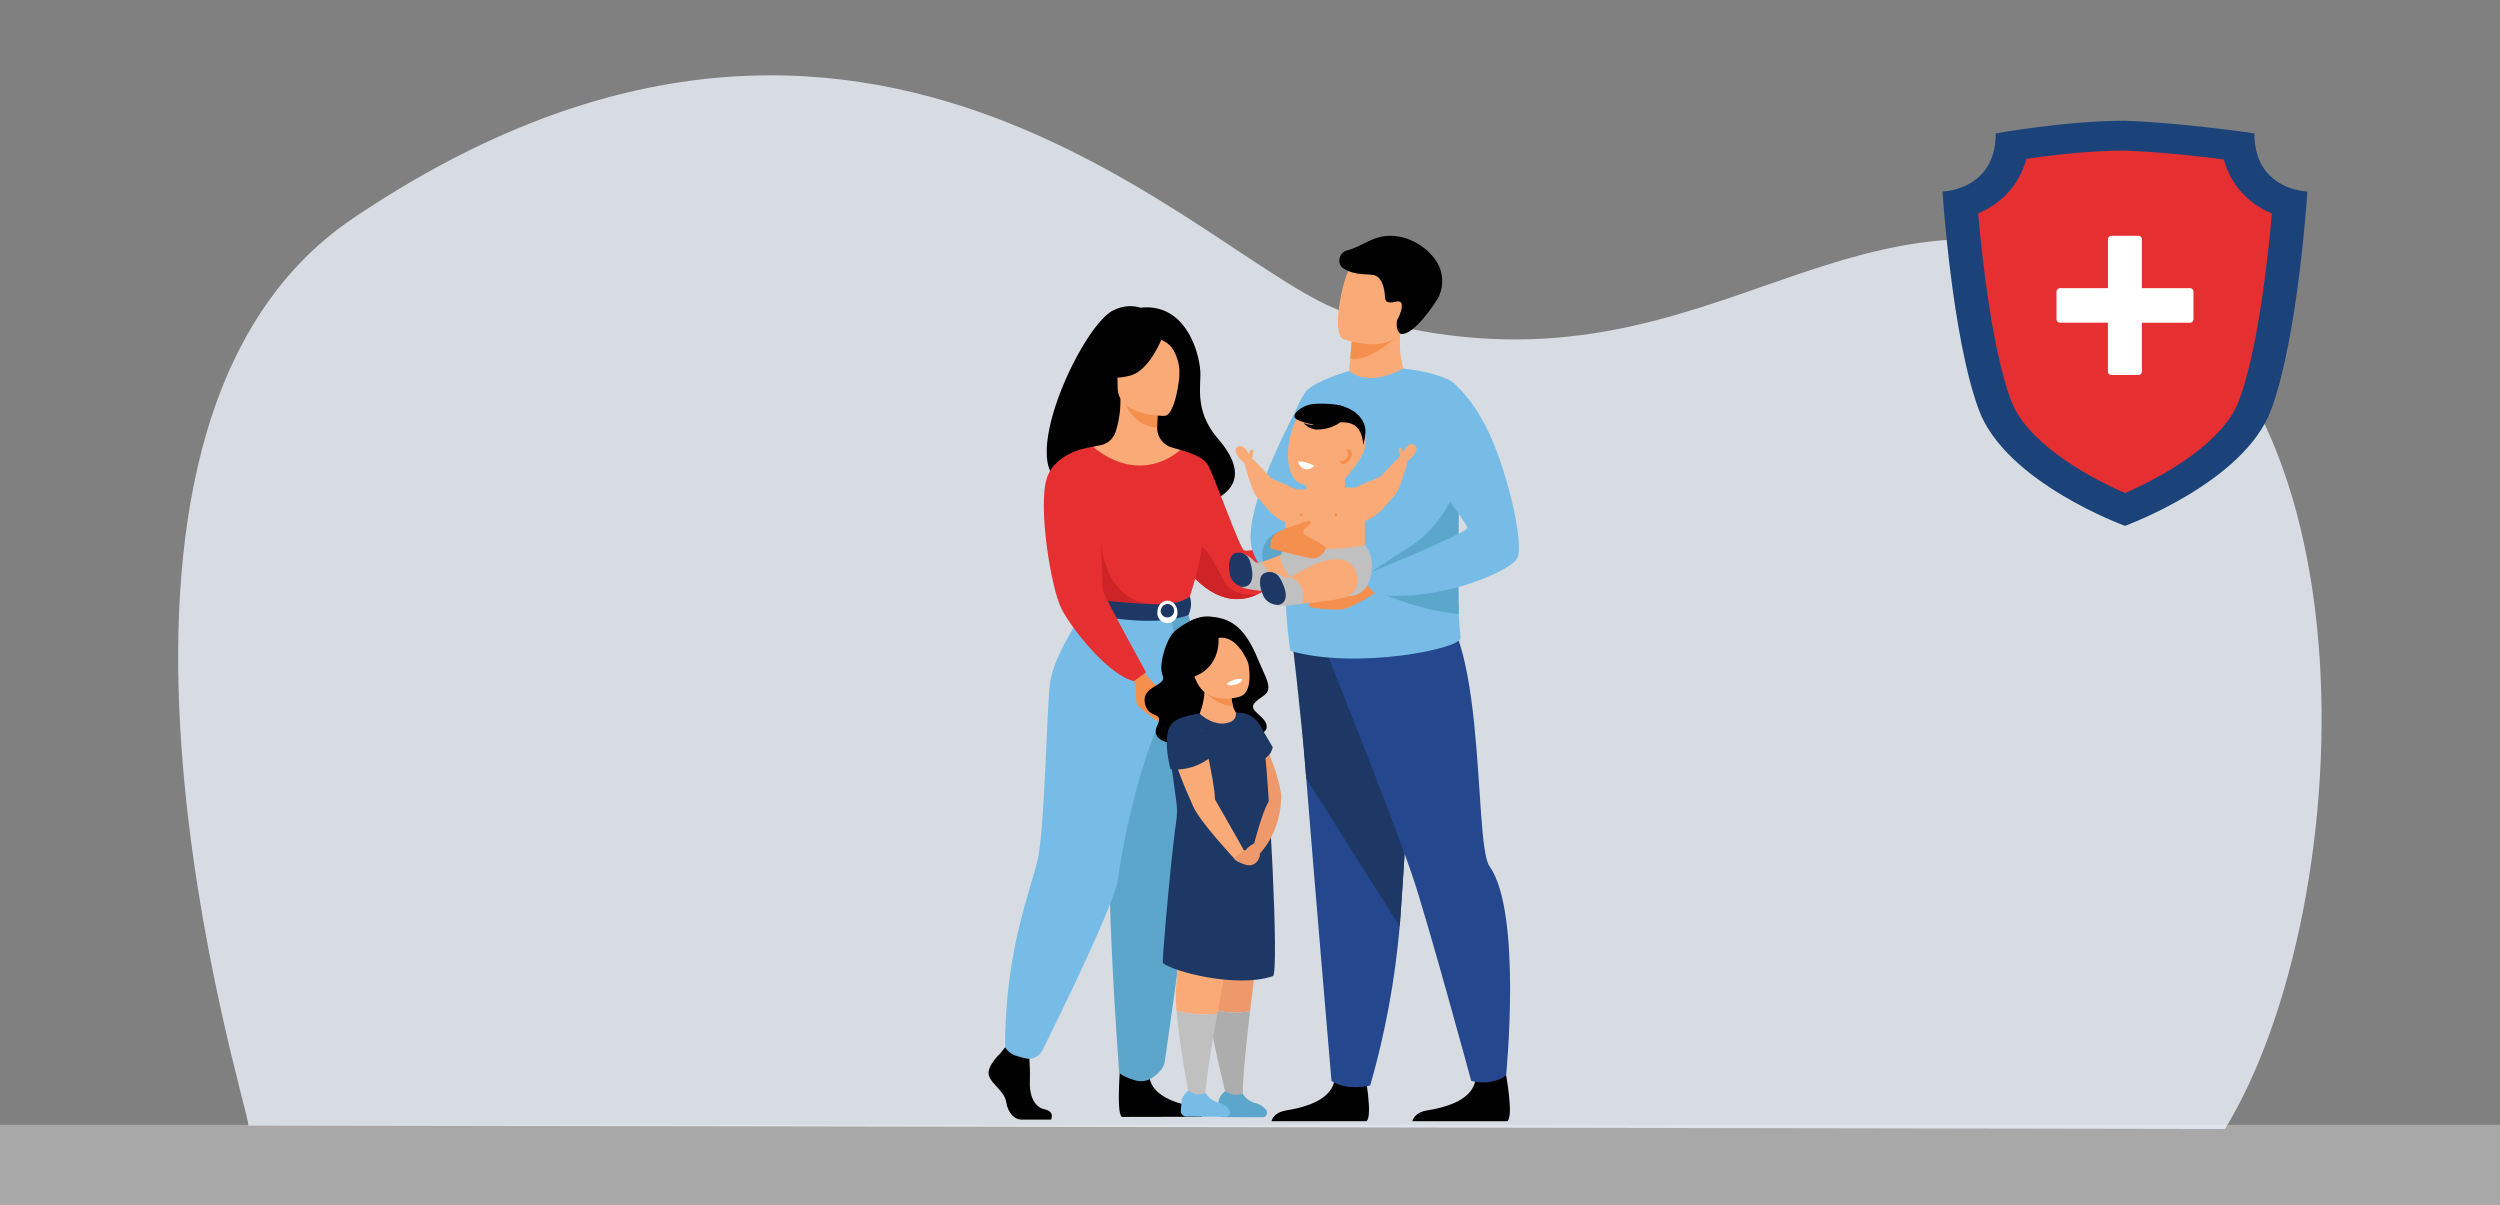 <svg width="498" height="240" viewBox="0 0 498 240" fill="none" xmlns="http://www.w3.org/2000/svg">
<rect x="0" y="0" width="498" height="240" fill="#808080" stroke="none"/>
<g clip-path="url(#clip0_1983_3489)">
<g opacity="0.6">
<path opacity="0.6" d="M501 224.058H-3V240H501V224.058Z" fill="#EFEFEF"/>
</g>
<path opacity="0.8" d="M49.498 224.203C49.498 220.257 6.857 86.263 70.373 43.452C174.463 -26.729 241.278 54.018 268.249 62.303C336.061 83.115 362.026 34.969 414.976 50.884C474.769 68.851 470.689 179.863 443.221 224.893L49.498 224.203Z" fill="#EBF2FA"/>
<path d="M216.387 96.234C215.796 95.093 229.299 90.985 229.512 102.241C229.512 102.241 254.809 101.619 242.731 87.53C238.547 82.655 238.98 78.619 239.12 74.867C239.26 71.115 236.516 60.201 227.156 61.297C227.156 61.297 224.7 60.3 221.64 61.888C214.663 65.496 199.074 100.383 216.387 96.234Z" fill="black"/>
<path d="M257.742 108.816C257.742 108.816 259.39 106.313 260.717 106.264C262.044 106.214 264.503 105.529 264.327 106.016C264.151 106.503 262.608 106.557 262.459 106.855C262.31 107.152 264.716 107.59 265.411 107.639C266.106 107.689 267.721 107.639 267.667 107.982C267.613 108.325 264.743 109.75 262.703 109.556C260.663 109.362 258.167 110.142 258.167 110.142L257.742 108.816Z" fill="#FD7955"/>
<path d="M233.948 109.628C234.667 110.972 235.51 112.247 236.467 113.434C238.421 115.883 241.431 118.711 245.227 119.27C247.007 119.49 248.812 119.198 250.431 118.427C255.03 116.388 258.492 111.693 258.492 111.693C258.735 111.084 258.815 110.421 258.724 109.771C258.633 109.121 258.374 108.506 257.972 107.986C257.972 107.986 248.684 110.074 247.8 109.633C246.915 109.191 241.752 94.335 240.524 92.469C239.296 90.601 235.108 89.632 235.108 89.632L233.948 109.628Z" fill="#E62F30"/>
<path d="M236.449 113.434C238.403 115.883 241.413 118.711 245.209 119.27C246.989 119.49 248.794 119.197 250.413 118.426C250.237 118.449 245.642 119.017 243.81 115.743C241.941 112.401 239.919 107.098 237.144 108.866C235.948 109.628 236.002 111.527 236.449 113.434Z" fill="#CE2327"/>
<path d="M199.268 209.83C199.268 209.83 196.434 212.414 196.989 214.25C197.544 216.085 200.098 217.312 200.446 219.558C200.794 221.804 202.175 223.026 203.42 223.026H209.351C209.351 223.026 210.253 221.447 208.055 220.969C205.857 220.491 205.009 217.853 205.149 215.404C205.205 213.497 205.135 211.588 204.941 209.69L200.238 208.604L199.268 209.83Z" fill="black"/>
<path d="M223.261 210.926C223.261 210.926 222.245 221.875 223.486 222.489L239.414 222.457C239.414 222.457 239.414 220.617 236.855 220.202C234.296 219.787 229.805 218.299 229.042 214.962C228.279 211.625 223.261 210.926 223.261 210.926Z" fill="black"/>
<path d="M211.914 132.362C215.191 125.02 217.195 122.891 216.811 120.637C216.527 118.941 217.682 89.005 217.682 89.005C218.07 88.883 218.851 88.775 219.275 88.681C219.938 88.539 220.553 88.232 221.064 87.788C221.575 87.344 221.964 86.777 222.196 86.142C222.906 83.959 223.242 81.672 223.188 79.377L223.608 79.458L230.667 80.856C230.667 80.856 230.505 83.075 230.5 85.168V85.217C230.494 86.1 230.777 86.962 231.306 87.67C231.835 88.378 232.58 88.894 233.429 89.141L235.099 89.619C235.099 89.619 237.69 97.01 238.186 104.609C238.683 112.208 233.47 115.504 238.222 130.684C243.079 146.184 210.104 136.421 211.914 132.362Z" fill="#F9AA76"/>
<path d="M230.667 80.865C230.667 80.865 230.505 83.084 230.5 85.176C226.551 85.063 224.461 81.46 223.608 79.467L230.667 80.865Z" fill="#F48F4D"/>
<path d="M231.985 82.845C231.985 82.845 222.638 82.998 222.633 77.18C222.629 71.363 221.415 67.466 227.381 67.119C233.348 66.772 234.512 68.995 234.986 70.934C235.46 72.874 234.399 82.655 231.985 82.845Z" fill="#F9AA76"/>
<path d="M231.637 66.98C231.637 66.98 229.078 73.803 225.152 74.813C221.225 75.823 219.524 74.768 219.524 74.768C221.46 73.068 222.746 70.748 223.161 68.206C223.161 68.206 229.71 63.728 231.637 66.98Z" fill="black"/>
<path d="M231.005 67.534C231.005 67.534 232.901 68.242 233.682 69.622C234.628 71.237 235.068 73.099 234.946 74.966C234.946 74.966 236.873 70.326 234.706 67.701C232.409 64.918 231.005 67.534 231.005 67.534Z" fill="black"/>
<path d="M211.012 102.241C210.868 104.691 210.868 107.147 211.012 109.597C211.17 112.257 213.859 115.82 214.243 116.699C215.2 118.909 216.283 119.27 216.283 119.27L224.646 121.317L227.584 122.034L236.859 119.27C236.859 119.27 241.079 107.491 239.387 100.861C238.406 96.961 236.966 93.19 235.099 89.627C235.099 89.627 227.53 97.028 217.7 88.996L211.012 102.241Z" fill="#E62F30"/>
<path d="M213.458 110.683C213.616 113.344 213.859 115.82 214.243 116.699C215.2 118.909 216.283 119.27 216.283 119.27L224.646 121.317L230.55 120.384C230.55 120.384 219.542 121.678 219.059 104.979L213.458 110.683Z" fill="#CE2327"/>
<path d="M236.268 121.056C236.268 121.056 240.858 135.361 241.169 140.2C241.481 145.038 232.378 209.275 232.012 211.517C231.669 213.627 229.042 214.971 229.042 214.971C228.131 215.418 227.082 215.499 226.113 215.196C223.726 214.525 222.954 213.717 222.954 213.717C222.954 213.717 219.379 167.921 221.6 151.564C222.952 141.448 223.706 131.261 223.856 121.056H236.268Z" fill="#5DA6CB"/>
<path d="M216.798 120.632C216.798 120.632 209.798 130.021 209.125 136.371C208.453 142.721 208.101 165.017 206.71 171.204C205.32 177.391 200.207 189.302 200.207 208.603C200.698 209.416 201.47 210.019 202.378 210.299C203.004 210.51 203.641 210.686 204.287 210.827C204.944 210.977 205.633 210.901 206.242 210.613C206.851 210.324 207.345 209.838 207.645 209.235C211.102 202.281 222.087 179.858 222.674 175.204C223.071 171.912 226.546 150.112 234.129 137.322C235.934 134.251 233.014 122.034 233.014 122.034L216.798 120.632Z" fill="#77BCE7"/>
<path d="M236.999 118.855C236.999 118.855 235.158 120.312 231.497 120.384C227.12 120.469 216.283 119.27 216.283 119.27C215.987 120.162 215.835 121.095 215.832 122.034C215.832 122.034 229.069 125.372 236.737 122.521C236.728 122.521 237.717 120.659 236.999 118.855Z" fill="#1E3865"/>
<path d="M230.55 121.895C230.55 120.65 231.452 119.64 232.545 119.64C233.637 119.64 234.539 120.654 234.539 121.895C234.572 122.176 234.545 122.461 234.46 122.731C234.375 123.001 234.233 123.25 234.045 123.461C233.856 123.673 233.625 123.842 233.367 123.958C233.108 124.074 232.828 124.134 232.545 124.134C232.261 124.134 231.981 124.074 231.722 123.958C231.464 123.842 231.233 123.673 231.044 123.461C230.856 123.25 230.714 123.001 230.629 122.731C230.544 122.461 230.517 122.176 230.55 121.895ZM231.209 121.895C231.255 122.147 231.372 122.38 231.546 122.569C231.72 122.757 231.943 122.892 232.191 122.958C232.439 123.024 232.7 123.018 232.945 122.942C233.19 122.865 233.408 122.721 233.573 122.525C233.739 122.33 233.846 122.092 233.881 121.838C233.917 121.584 233.88 121.325 233.774 121.092C233.668 120.859 233.498 120.66 233.283 120.52C233.069 120.379 232.819 120.302 232.563 120.298C232.172 120.333 231.811 120.519 231.557 120.818C231.304 121.117 231.179 121.504 231.209 121.895Z" fill="white"/>
<path d="M226.036 131.428C226.036 131.428 228.573 134.977 229.286 135.537C229.999 136.096 231.362 137.913 231.606 138.874C231.606 138.874 231.606 139.266 231.231 139.266C230.857 139.266 230.04 137.859 229.426 138.085C229.426 138.085 230.189 139.947 230.64 140.416C231.091 140.885 231.348 143.262 231.258 143.776C231.168 144.29 228.072 141.837 226.772 140.718C226.081 140.128 226.397 138.107 226.185 136.475C225.996 135.05 222.976 133.318 222.976 133.318L226.036 131.428Z" fill="#F48F4D"/>
<path d="M217.7 88.996C217.7 88.996 210.299 89.745 208.52 95.278C206.742 100.812 209.324 117.146 211.472 121.317C213.62 125.489 220.927 134.558 225.865 135.667L228.293 133.931C228.293 133.931 219.637 118.273 219.637 117.43C219.637 116.587 219.208 101.344 219.099 99.734C218.991 98.124 217.7 88.996 217.7 88.996Z" fill="#E62F30"/>
<path d="M260.297 77.767C260.297 77.767 246.757 101.425 249.465 109.583C252.173 117.741 261.272 118.26 261.272 118.26L260.297 77.767Z" fill="#77BCE7"/>
<path d="M254.732 105.894C254.732 105.894 250.53 107.418 251.595 111.86C252.66 116.303 256.56 112.821 256.56 112.821L256.786 109.881L254.732 105.894Z" fill="#5DA6CB"/>
<path d="M253.27 223.346H272.185C273.539 222.444 271.819 213.451 271.819 213.451C271.819 213.451 266.656 211.494 265.767 215.472C264.878 219.449 259.191 220.712 256.185 221.199C254.127 221.533 253.477 222.665 253.27 223.346Z" fill="black"/>
<path d="M281.338 223.346H300.253C301.607 222.444 299.888 213.451 299.888 213.451C299.888 213.451 294.724 211.494 293.835 215.472C292.946 219.449 287.259 220.712 284.253 221.199C282.177 221.533 281.527 222.665 281.338 223.346Z" fill="black"/>
<path d="M258.361 131.753C258.361 131.753 259.209 142.351 260.211 155.086C261.565 172.395 265.23 215.3 265.23 215.3C265.23 215.3 267.631 217.348 272.952 216.225C275.92 205.872 277.885 195.259 278.82 184.53C278.82 184.255 278.86 183.976 278.883 183.696C280.142 166.496 282.101 130.283 282.101 130.283L258.361 131.753Z" fill="#24478E"/>
<path d="M257.246 126.237C257.246 126.237 259.209 142.36 260.211 155.1L278.833 184.544C278.833 184.269 278.874 183.989 278.896 183.709C280.155 166.509 282.114 130.296 282.114 130.296L257.246 126.237Z" fill="#1E3865"/>
<path d="M263.497 128.096C263.497 128.096 277.005 161.693 281.338 174.424C284.416 183.498 293.072 215.314 293.072 215.314C293.072 215.314 296.841 216.464 300.014 214.245C300.014 214.245 303.241 181.734 296.719 172.571C293.262 167.705 296.661 119.202 282.638 118.815C268.615 118.427 263.497 128.096 263.497 128.096Z" fill="#24478E"/>
<path d="M269.531 78.574C271.313 79.524 273.378 79.802 275.349 79.359C276.752 79.041 278.087 78.478 279.293 77.695C279.855 77.341 280.386 76.941 280.882 76.499C280.882 76.499 280.81 76.396 280.692 76.202C280.088 75.16 278.237 71.417 279.059 65.401C279.059 65.324 278.476 65.437 277.574 65.649C274.893 66.28 269.509 67.809 269.269 67.877C269.269 67.877 269.202 69.14 268.98 71.408C268.98 71.606 268.94 71.818 268.917 72.035C268.895 72.251 268.863 72.581 268.832 72.869C268.574 75.228 269.531 78.574 269.531 78.574Z" fill="#F9AA76"/>
<path d="M268.971 71.408C272.97 72.31 278.941 66.425 278.941 66.425C278.525 66.11 278.07 65.849 277.587 65.649C274.906 66.28 269.522 67.809 269.283 67.877C269.283 67.877 269.193 69.139 268.971 71.408Z" fill="#F48F4D"/>
<path d="M256.248 122.44C256.537 126.292 257.025 129.656 257.025 129.656C270.235 133.471 291.24 129.205 290.956 127.049C290.807 125.89 290.667 124.028 290.595 122.31V121.976C290.383 116.943 290.419 110.011 290.392 103.373C290.392 99.314 290.333 95.332 290.197 91.99C290.197 91.99 292.07 78.858 289.99 76.703C287.557 74.182 279.686 73.442 279.551 73.419C279.551 73.419 272.736 77.379 268.795 73.87C268.795 73.87 262.211 75.778 260.31 77.785C259.656 78.475 257.038 82.714 256.966 87.368C256.867 93.862 257.124 101.236 257.124 101.236C257.056 102.291 256.939 103.648 256.817 105.2C256.686 106.855 256.537 108.722 256.416 110.67C256.352 111.649 256.294 112.65 256.248 113.651C256.079 116.578 256.079 119.513 256.248 122.44V122.44Z" fill="#77BCE7"/>
<path d="M267.613 67.557C268.83 67.965 270.082 68.257 271.354 68.427C274.419 68.842 278.454 68.599 279.722 64.891C281.857 58.65 284.583 54.907 278.3 52.359C274.938 51.006 272.79 50.92 271.327 51.457C270.229 51.883 269.315 52.681 268.746 53.712C267.523 55.588 265.09 66.465 267.613 67.557Z" fill="#F9AA76"/>
<path d="M268.249 49.91C266.832 50.253 266.196 52.485 267.545 53.414C269.965 55.078 272.925 54.424 274.013 54.911C275.575 55.601 275.854 58.221 275.886 59.051C275.918 59.881 276.021 60.585 278.143 60.089C278.396 60.004 278.672 60.02 278.914 60.134C279.817 60.657 278.666 63.182 278.328 63.741C278.328 63.741 277.84 65.545 278.923 66.447C279.054 66.551 281.18 67.48 286.312 59.642C286.895 58.636 287.229 57.506 287.287 56.345C287.344 55.184 287.123 54.026 286.641 52.968C285.4 50.275 281.573 46.97 276.956 46.97C273.309 46.97 271.269 49.179 268.249 49.91Z" fill="black"/>
<path d="M274.365 117.845C274.365 117.845 269.296 121.186 267.347 121.38C265.993 121.525 260.757 121.313 260.726 120.645C260.685 119.707 263.939 118.72 264.788 118.341C265.636 117.962 266.291 117.529 266.282 117.168C266.273 116.807 263.023 118.007 263.375 117.213C263.727 116.42 266.733 115.04 267.437 114.909C268.141 114.778 270.506 115.567 271.418 115.148C272.329 114.728 274.365 117.845 274.365 117.845Z" fill="#F48F4D"/>
<path d="M272.144 114.909C271.467 116.176 274.365 117.845 274.365 117.845C274.365 117.845 282.38 121.651 290.613 122.296V121.962C290.401 116.929 290.653 102.259 290.613 95.621C290.613 95.621 288.509 103.738 281.338 108.568C276.779 111.635 272.623 114.011 272.144 114.909Z" fill="#5DA6CB"/>
<path d="M288.221 75.467C288.221 75.467 291.691 76.933 295.821 84.64C299.951 92.347 303.85 108.654 302.176 111.306C300.501 113.957 286.415 120.028 274.117 118.413C274.117 118.413 271.07 115.644 271.684 114.575C271.684 114.575 292.274 106.187 292.287 105.181C292.301 104.176 284.949 95.535 284.542 91.233C284.136 86.931 288.221 75.467 288.221 75.467Z" fill="#77BCE7"/>
<path d="M267.848 94.958C267.848 94.958 268.091 97.596 267.848 98.282C267.604 98.967 260.59 99.116 260.414 98.476C260.238 97.835 259.963 95.887 260.414 95.544C260.865 95.201 267.848 94.958 267.848 94.958Z" fill="#F9AA76"/>
<path d="M263.217 119.46H264.797C266.679 119.455 268.482 118.705 269.812 117.375C271.141 116.044 271.889 114.241 271.892 112.361V105.597C271.892 101.696 271.806 98.232 267.613 96.942L260.234 97.479C253.861 99.238 256.122 101.678 256.122 105.597V112.361C256.126 114.241 256.874 116.043 258.204 117.373C259.533 118.704 261.336 119.454 263.217 119.46V119.46Z" fill="#F9AA76"/>
<path d="M260.405 97.38C260.405 97.38 258.668 97.831 257.422 97.141C255.617 96.153 253.486 95.598 253.112 95.147C252.475 94.381 249.384 91.233 249.384 91.233L247.894 92.225C247.894 92.225 249.325 98.043 250.485 99.08C251.645 100.117 253.721 103.811 257.223 104.329C259.042 104.604 260.405 97.38 260.405 97.38Z" fill="#F9AA76"/>
<path d="M249.384 91.233C249.384 91.233 249.925 89.767 249.479 89.578C249.032 89.389 248.765 90.448 248.765 90.448C248.765 90.448 247.601 88.031 246.414 89.095C245.227 90.16 247.894 92.252 247.894 92.252L249.384 91.233Z" fill="#F9AA76"/>
<path d="M267.879 97.001C267.879 97.001 269.617 97.452 270.862 96.757C272.668 95.77 274.798 95.215 275.173 94.764C275.809 94.002 278.901 90.85 278.901 90.85L280.39 91.842C280.39 91.842 278.955 97.659 277.799 98.701C276.644 99.743 274.559 103.427 271.061 103.95C269.242 104.244 267.879 97.001 267.879 97.001Z" fill="#F9AA76"/>
<path d="M278.901 90.85C278.901 90.85 278.359 89.389 278.806 89.195C279.253 89.001 279.519 90.07 279.519 90.07C279.519 90.07 280.683 87.648 281.87 88.717C283.057 89.785 280.39 91.874 280.39 91.874L278.901 90.85Z" fill="#F9AA76"/>
<path d="M257.363 109.583C257.363 109.583 253.238 111.387 251.045 112.032C249.014 112.627 246.504 114.052 246.45 114.287C246.396 114.521 246.374 116.542 247.403 116.925C248.432 117.308 259.588 118.914 261.258 118.278C261.272 118.26 260.08 110.259 257.363 109.583Z" fill="#F9AA76"/>
<path d="M246.617 110.106C247.821 110.224 248.937 110.789 249.745 111.689C249.901 111.876 250.11 112.011 250.345 112.075C250.58 112.14 250.829 112.131 251.058 112.05C251.058 112.05 254.159 114.025 252.182 117.759C252.182 117.759 248.007 117.497 247.416 116.938C246.825 116.379 246.617 110.106 246.617 110.106Z" fill="#C1C0C0"/>
<path d="M247.416 116.92C247.416 116.92 245.331 116.429 244.956 114.341C244.582 112.253 244.956 110.282 246.342 110.111C246.893 110.012 247.461 110.117 247.941 110.404C248.422 110.692 248.782 111.144 248.955 111.676C249.334 112.668 250.44 117.02 247.416 116.92Z" fill="#1E3865"/>
<path d="M263.447 80.883C263.447 80.883 259.281 80.694 257.697 84.649C256.113 88.604 255.797 95.405 259.475 96.474C261.989 97.204 264.693 96.69 267.112 95.761C268.394 95.274 268.827 94.196 269.558 93.344C274.256 87.869 272.762 81.37 263.447 80.883Z" fill="#F9AA76"/>
<path d="M271.892 108.6C271.892 108.6 263.709 110.35 256.131 108.6C255.759 109.215 255.432 109.855 255.152 110.517C254.913 111.45 255.341 112.988 257.029 114.945C259.507 117.823 267.983 119.969 270.953 118.129C273.557 116.515 274.144 111.008 271.892 108.6Z" fill="#C1C0C0"/>
<path d="M262.734 112.082C261.213 112.609 259.011 113.84 257.029 114.945C255.179 115.973 253.049 117.917 253.049 118.156C253.049 118.395 253.468 120.361 254.556 120.519C255.644 120.677 266.895 119.762 268.371 118.76C268.891 118.583 269.349 118.26 269.689 117.83C270.03 117.4 270.24 116.88 270.294 116.334C270.614 113.507 269.224 109.822 262.734 112.082Z" fill="#F9AA76"/>
<path d="M252.268 114.034C253.469 113.883 254.683 114.187 255.671 114.887C255.863 115.034 256.096 115.118 256.339 115.129C256.581 115.139 256.82 115.075 257.025 114.945C257.025 114.945 260.482 116.185 259.385 120.262C259.385 120.262 255.256 120.934 254.552 120.519C253.847 120.104 252.268 114.034 252.268 114.034Z" fill="#C1C0C0"/>
<path d="M254.556 120.519C254.556 120.519 252.417 120.519 251.586 118.549C250.756 116.578 250.684 114.589 252.002 114.116C252.518 113.898 253.095 113.874 253.627 114.048C254.16 114.222 254.611 114.582 254.899 115.063C255.486 115.969 257.526 119.947 254.556 120.519Z" fill="#1E3865"/>
<path d="M261.782 92.789C261.782 92.789 260.942 93.776 259.836 93.416C259.507 93.29 259.216 93.081 258.992 92.808C258.769 92.535 258.621 92.208 258.564 91.86C259.695 91.91 260.798 92.228 261.782 92.789V92.789Z" fill="white"/>
<path d="M267.067 90.264C267.067 90.264 268.678 88.852 269.193 89.876C269.707 90.9 268.534 92.406 267.577 92.424C266.62 92.442 266.444 90.715 267.067 90.264Z" fill="#F48F4D"/>
<path d="M266.823 90.21C266.823 90.21 268.06 89.132 268.448 89.912C268.836 90.692 267.947 91.847 267.216 91.86C266.485 91.874 266.34 90.557 266.823 90.21Z" fill="#F9AA76"/>
<path d="M268.276 82.958C268.276 82.958 266.277 85.663 262.08 85.569C262.08 85.569 260.428 85.33 259.728 84.266C259.728 84.266 261.055 84.798 261.755 84.572C261.755 84.572 257.797 83.968 257.846 82.908C257.896 81.848 259.972 80.653 261.488 80.486C262.698 80.342 266.345 80.365 267.45 80.969C268.556 81.573 268.588 82.597 268.276 82.958Z" fill="black"/>
<path d="M266.494 80.667C266.494 80.667 271.079 81.411 271.91 85.059C272.239 86.53 271.544 88.667 271.544 88.667C271.544 88.667 271.639 84.32 267.974 84.157C265.307 84.027 263.56 83.752 263.56 83.752L266.494 80.667Z" fill="black"/>
<path d="M265.835 102.544C265.835 102.617 265.864 102.687 265.915 102.738C265.967 102.79 266.037 102.819 266.11 102.819C266.183 102.819 266.253 102.79 266.305 102.738C266.356 102.687 266.385 102.617 266.385 102.544C266.385 102.471 266.356 102.401 266.305 102.349C266.253 102.298 266.183 102.269 266.11 102.269C266.037 102.269 265.967 102.298 265.915 102.349C265.864 102.401 265.835 102.471 265.835 102.544V102.544Z" fill="#F48F4D"/>
<path d="M258.948 102.544C258.948 102.617 258.977 102.687 259.028 102.738C259.08 102.79 259.15 102.819 259.223 102.819C259.296 102.819 259.366 102.79 259.418 102.738C259.469 102.687 259.498 102.617 259.498 102.544C259.498 102.471 259.469 102.401 259.418 102.349C259.366 102.298 259.296 102.269 259.223 102.269C259.15 102.269 259.08 102.298 259.028 102.349C258.977 102.401 258.948 102.471 258.948 102.544V102.544Z" fill="#F48F4D"/>
<path d="M253.166 107.747C253.274 107.342 253.471 106.966 253.742 106.646C254.012 106.325 254.351 106.068 254.732 105.894C255.694 105.415 256.697 105.023 257.729 104.721C258.763 104.532 260.888 103.292 261.046 103.937C261.204 104.582 259.557 105.326 259.548 106.038C259.539 106.751 264.215 108.483 264.088 109.222C263.962 109.962 262.63 111.603 260.821 111.166C259.011 110.728 254.502 109.669 253.473 109.362C252.904 109.227 252.981 108.46 253.166 107.747Z" fill="#F48F4D"/>
<path d="M237.911 123.334C237.911 123.334 234.372 124.786 233.172 126.747C231.971 128.709 230.789 132.655 231.624 134.64C232.459 136.624 227.458 136.583 228.04 139.993C228.622 143.402 232.012 141.521 230.523 144.543C229.033 147.564 233.194 148.566 236.945 148.052C240.696 147.537 251.758 147.479 252.29 145.116C252.823 142.753 248.188 141.684 250.034 139.889C251.879 138.094 253.856 138.414 251.771 134.026C249.686 129.638 247.601 120.903 237.911 123.334Z" fill="black"/>
<path d="M252.371 175.61C252.371 175.61 250.417 189.41 249.014 201.424C247.795 201.636 244.5 202.056 241.792 201.027C241.445 200.887 241.078 200.801 240.705 200.775C240.493 199.443 240.422 198.094 240.492 196.748C241.016 192.071 236.295 172.882 240.641 171.182C244.988 169.482 252.371 175.61 252.371 175.61Z" fill="#ED996B"/>
<path d="M240.673 200.784C241.504 207.431 244.216 218.051 244.216 218.051L247.615 218.462C247.366 216.586 248.066 209.393 249.014 201.424C247.804 201.636 244.5 202.06 241.792 201.027C241.436 200.882 241.057 200.8 240.673 200.784V200.784Z" fill="#ADADAD"/>
<path d="M247.488 175.651C247.488 175.651 244.636 189.807 242.492 201.952C240.686 202.118 237.392 202.263 234.368 201.32C234.164 199.559 234.151 197.781 234.327 196.017C235.126 191.399 231.619 171.939 236.047 170.51C240.474 169.08 247.488 175.651 247.488 175.651Z" fill="#F9AA76"/>
<path d="M247.574 217.889C248.093 218.77 248.932 219.416 249.916 219.693C250.836 219.875 251.658 220.387 252.227 221.132C252.326 221.267 252.385 221.426 252.398 221.593C252.411 221.76 252.378 221.927 252.301 222.075C252.225 222.224 252.109 222.349 251.966 222.435C251.823 222.522 251.659 222.567 251.491 222.566L243.679 222.521C243.521 222.52 243.366 222.486 243.222 222.421C243.079 222.356 242.95 222.262 242.845 222.145C242.74 222.028 242.661 221.89 242.613 221.74C242.564 221.591 242.548 221.433 242.564 221.276C242.627 220.699 242.69 220.027 242.722 219.508C242.785 218.381 244.008 217.371 244.008 217.371C244.479 217.649 244.976 217.878 245.493 218.056C246.191 218.132 246.897 218.075 247.574 217.889V217.889Z" fill="#5DA6CB"/>
<path d="M249.063 142.576C249.063 142.576 254.168 151.181 255.201 158.193C255.201 158.193 252.714 161.544 251.703 159.19C250.692 156.836 243.426 144.236 249.063 142.576Z" fill="#ED996B"/>
<path d="M248.088 127.288C248.034 127.194 245.75 123.586 241.481 122.864C240.656 122.736 239.814 122.773 239.004 122.972C238.194 123.171 237.431 123.528 236.759 124.023C236.088 124.519 235.521 125.142 235.092 125.857C234.663 126.572 234.38 127.365 234.26 128.19C233.727 131.672 234.26 136.186 239.96 137.814L248.088 127.288Z" fill="black"/>
<path d="M247.037 142.806L240.61 146.635L238.985 142.125C239.527 140.756 239.851 139.31 239.946 137.841C240.05 136.572 240.015 135.296 239.842 134.035L245.439 136.465C245.366 136.878 245.321 137.296 245.303 137.715C245.24 138.688 245.333 139.666 245.579 140.61C245.804 141.485 246.317 142.259 247.037 142.806Z" fill="#F9AA76"/>
<path d="M245.579 140.583C242.492 140.696 239.946 137.814 239.946 137.814L245.299 137.688C245.235 138.662 245.33 139.64 245.579 140.583V140.583Z" fill="#F48F4D"/>
<path d="M246.964 138.77C246.964 138.77 240.921 140.782 238.488 136.033C235.862 130.91 238.132 126.91 240.199 126.517C244.333 125.733 246.852 127.167 247.687 128.799C248.522 130.432 250.3 137.692 246.964 138.77Z" fill="#F9AA76"/>
<path d="M244.351 136.177C244.351 136.177 244.649 136.795 246.247 136.335C246.247 136.335 247.601 135.951 247.389 135.243C246.296 135.174 245.216 135.506 244.351 136.177Z" fill="white"/>
<path d="M231.642 191.809C233.389 193.478 246.292 196.923 253.563 194.447C254.863 193.996 252.778 153.828 251.537 146.071C251.368 145.038 250.871 144.086 250.121 143.356C249.37 142.625 248.405 142.154 247.366 142.013C247.005 141.963 246.617 141.918 246.193 141.877C246.283 142.829 245.958 143.726 244.293 144.051C242.081 144.502 239.987 143.091 238.908 142.121C237.175 142.482 236.169 142.613 234.792 143.185C234.057 143.491 233.443 144.032 233.047 144.723C232.651 145.414 232.495 146.216 232.603 147.005L233.019 150.067L234.341 159.826C234.51 161.052 234.501 162.296 234.314 163.52C233.75 167.227 232.852 176.264 232.251 183.137C231.832 187.958 231.552 191.733 231.642 191.809Z" fill="#1E3865"/>
<path d="M242.731 127.081C242.731 127.081 243.3 132.745 237.924 134.747C235.785 135.545 234.67 126.891 239.138 125.164C243.607 123.437 248.016 125.489 248.544 128.51C249.072 131.532 248.671 132.159 248.671 132.159C248.671 132.159 246.585 126.418 242.731 127.081Z" fill="black"/>
<path d="M239.463 145.616C239.463 145.616 241.928 155.362 242.027 159.24C242.027 159.24 247.443 168.688 247.759 169.36C248.075 170.032 245.804 170.952 245.804 170.952C245.804 170.952 239.035 163.714 237.703 160.674C236.372 157.635 231.75 147.74 233.605 144.786C235.46 141.832 239.463 145.616 239.463 145.616Z" fill="#F9AA76"/>
<path d="M255.201 158.175C255.201 158.175 255.684 164.818 250.954 170.049C250.954 170.049 249.663 168.498 249.826 168.016C249.988 167.533 251.839 160.132 253.193 159.077C254.547 158.022 255.201 158.175 255.201 158.175Z" fill="#ED996B"/>
<path d="M247.759 169.36C247.759 169.36 250.787 169.36 250.954 170.05C251.121 170.74 250.178 172.986 247.962 172.21C245.746 171.434 245.805 170.952 245.805 170.952L247.759 169.36Z" fill="#ED996B"/>
<path d="M249.826 168.016C249.826 168.016 247.393 169.139 248.219 170.334C249.045 171.529 250.697 170.816 250.954 170.05C251.212 169.283 249.826 168.016 249.826 168.016Z" fill="#ED996B"/>
<path d="M241.242 150.757C238.988 152.622 236.086 153.519 233.172 153.251C233.172 153.251 230.762 144.709 234.63 143.659C238.497 142.608 241.697 147.672 241.242 150.757Z" fill="#1E3865"/>
<path d="M250.729 144.064L253.527 148.845C253.527 148.845 253.17 151.064 251.076 151.285C248.982 151.506 250.729 144.064 250.729 144.064Z" fill="#1E3865"/>
<path d="M234.35 201.333C234.928 208.098 236.769 217.799 236.769 217.799L240.131 218.574C240.001 216.721 241.097 209.744 242.483 201.942C240.691 202.127 237.387 202.272 234.35 201.333Z" fill="#C1C0C0"/>
<path d="M240.226 217.794C240.746 218.673 241.585 219.319 242.568 219.598C243.488 219.779 244.31 220.289 244.879 221.032C244.978 221.167 245.037 221.327 245.05 221.493C245.064 221.66 245.03 221.827 244.954 221.976C244.878 222.124 244.761 222.249 244.618 222.336C244.475 222.422 244.311 222.468 244.144 222.466L236.331 222.421C236.174 222.42 236.019 222.386 235.876 222.322C235.733 222.257 235.605 222.164 235.5 222.047C235.395 221.93 235.315 221.793 235.266 221.644C235.218 221.495 235.201 221.337 235.216 221.181C235.28 220.599 235.343 219.927 235.374 219.413C235.437 218.286 236.661 217.271 236.661 217.271C237.131 217.549 237.629 217.779 238.145 217.956C238.843 218.034 239.549 217.979 240.226 217.794V217.794Z" fill="#77BCE7"/>
<path d="M449.07 26.572C449.07 26.572 435.291 24.489 423.313 24.051C411.361 24.051 397.555 26.572 397.555 26.572C397.555 37.95 386.949 38.144 386.949 38.144C386.949 38.144 388.799 67.07 394.17 81.609C399.541 96.148 423.295 104.749 423.295 104.749C423.295 104.749 447.035 96.144 452.419 81.609C457.803 67.074 459.64 38.144 459.64 38.144C459.64 38.144 449.07 37.95 449.07 26.572Z" fill="#1B437A"/>
<path d="M423.313 98.214C414.792 94.507 403.553 87.765 400.588 79.765C396.788 69.514 394.807 51.137 394.044 42.514C398.778 40.517 402.294 36.755 403.648 31.637C408.473 30.938 416.209 30.004 423.155 29.991C430.245 30.261 438.049 31.132 442.973 31.754C443.626 34.169 444.832 36.4 446.497 38.269C448.161 40.138 450.238 41.595 452.563 42.523C451.801 51.15 449.815 69.532 446.019 79.774C443.076 87.76 431.852 94.503 423.313 98.214Z" fill="#E62F30"/>
<path d="M436.279 57.401H426.666V47.642C426.666 47.466 426.597 47.297 426.474 47.171C426.351 47.046 426.183 46.973 426.007 46.97H420.569C420.393 46.973 420.225 47.046 420.102 47.171C419.979 47.297 419.91 47.466 419.91 47.642V57.401H410.31C410.135 57.404 409.968 57.476 409.845 57.601C409.722 57.725 409.652 57.893 409.651 58.068V63.615C409.651 63.699 409.667 63.782 409.7 63.86C409.732 63.937 409.78 64.007 409.84 64.066C409.897 64.13 409.967 64.181 410.044 64.216C410.122 64.251 410.206 64.269 410.292 64.269H419.896V74.028C419.897 74.203 419.967 74.371 420.09 74.496C420.213 74.62 420.38 74.692 420.555 74.696H426.007C426.091 74.696 426.175 74.68 426.252 74.647C426.33 74.615 426.4 74.567 426.458 74.506C426.525 74.446 426.578 74.372 426.614 74.29C426.65 74.207 426.667 74.118 426.666 74.028V64.287H436.279C436.455 64.282 436.622 64.21 436.745 64.084C436.868 63.959 436.937 63.791 436.938 63.615V58.068C436.937 57.893 436.868 57.725 436.745 57.601C436.621 57.476 436.455 57.404 436.279 57.401Z" fill="white"/>
</g>
<defs>
<clipPath id="clip0_1983_3489">
<rect width="498" height="240" fill="white"/>
</clipPath>
</defs>
</svg>
